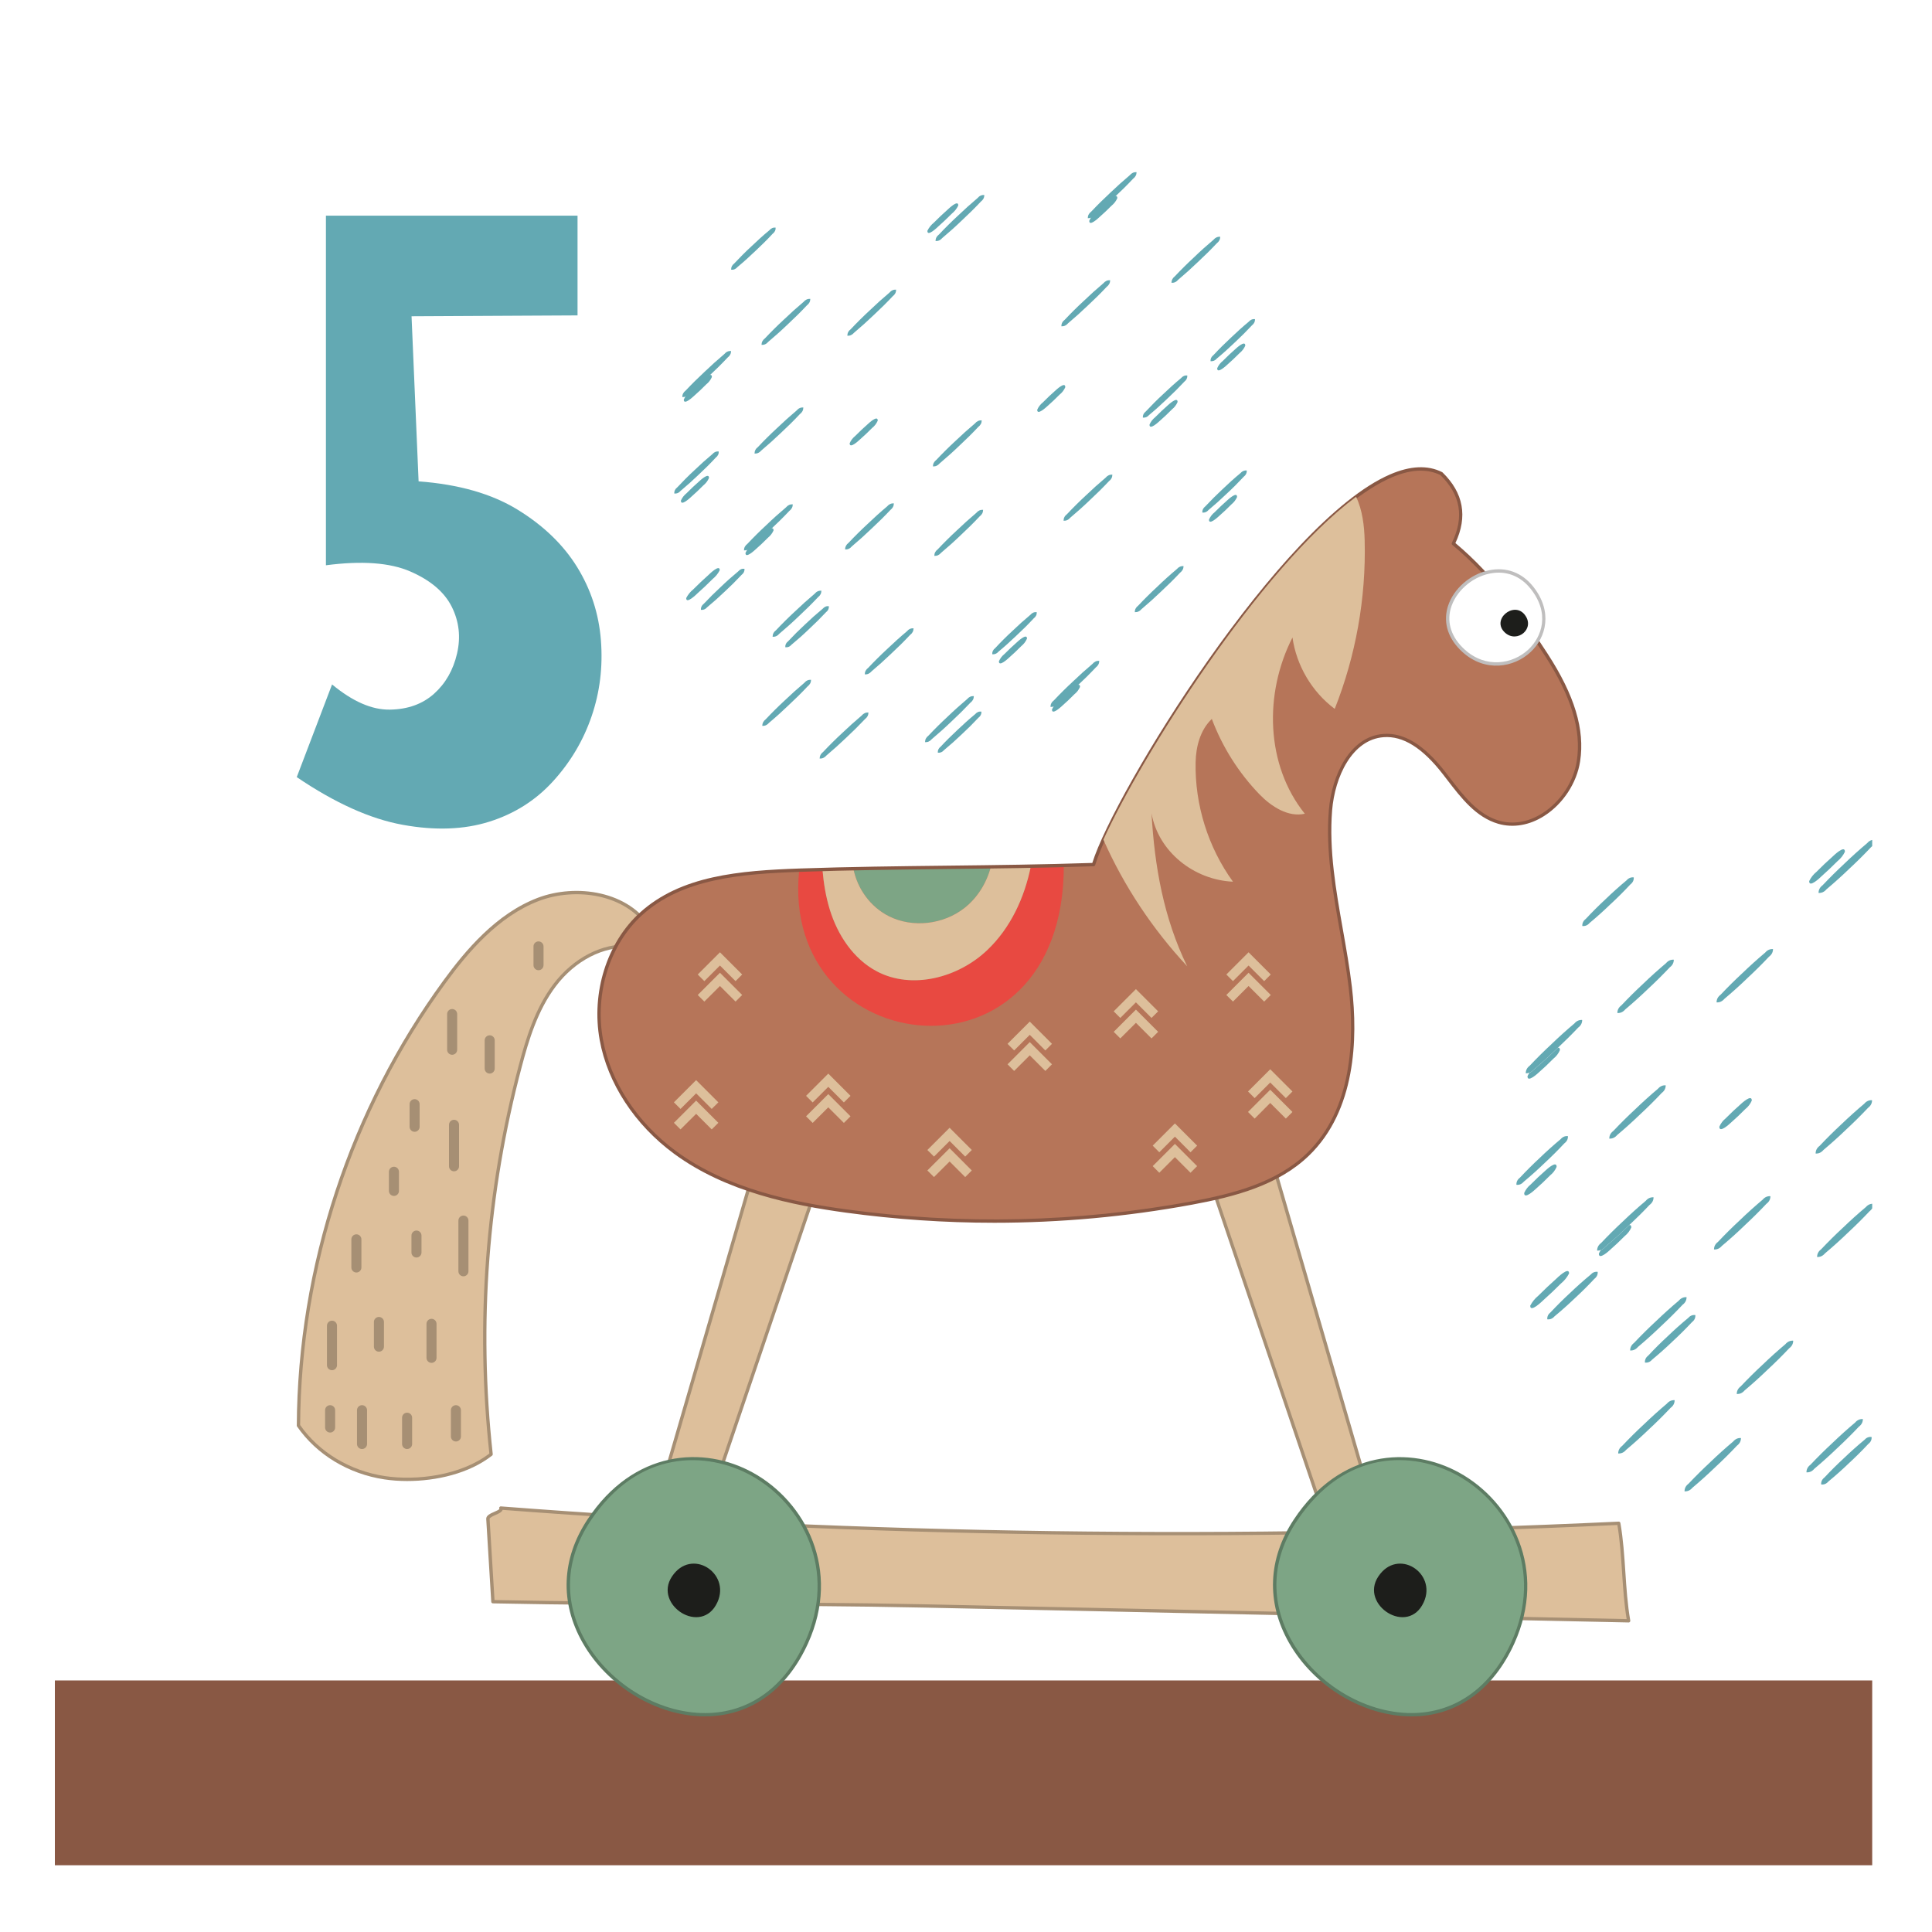 <?xml version="1.0" encoding="UTF-8"?><svg id="Ebene_1" xmlns="http://www.w3.org/2000/svg" xmlns:xlink="http://www.w3.org/1999/xlink" viewBox="0 0 600 600"><defs><style>.cls-1{fill:none;}.cls-2{fill:#ddbf9b;}.cls-3{fill:#5d7c63;}.cls-4{fill:#895844;}.cls-5{fill:#1d1e1b;}.cls-6{fill:#63a9b3;}.cls-7{clip-path:url(#clippath-1);}.cls-8{clip-path:url(#clippath-2);}.cls-9{fill:#fff;}.cls-10{fill:#a68f74;}.cls-11{fill:#e84941;}.cls-12{fill:#7da585;}.cls-13{fill:#b67559;}.cls-14{fill:#bfbebe;}.cls-15{clip-path:url(#clippath);}</style><clipPath id="clippath"><rect class="cls-1" width="600" height="600"/></clipPath><clipPath id="clippath-1"><rect class="cls-1" width="600" height="600"/></clipPath><clipPath id="clippath-2"><rect class="cls-1" width="600" height="600"/></clipPath></defs><g class="cls-15"><g class="cls-7"><rect class="cls-9" width="600" height="600"/></g><rect class="cls-9" width="600" height="600"/><g class="cls-8"><rect class="cls-9" x="17.04" y="14.87" width="564.39" height="564.4"/><rect class="cls-4" x="17.04" y="521.88" width="564.39" height="57.39"/><path class="cls-6" d="M103.14,212.57c6.4,5.3,12.38,7.91,17.96,7.81,5.57-.09,10.14-1.74,13.71-4.94,3.56-3.19,5.94-7.35,7.13-12.47,1.19-5.12.64-9.96-1.64-14.53-2.29-4.57-6.58-8.23-12.89-10.97-6.31-2.74-15.04-3.38-26.19-1.92v-108.58h78.14v30.98l-51.55.27,2.19,51.27c12.43.92,22.66,3.84,30.71,8.77,8.04,4.93,14.21,10.88,18.51,17.82,4.29,6.95,6.76,14.53,7.4,22.76.64,8.23-.32,16.09-2.88,23.58-2.56,7.5-6.54,14.22-11.93,20.15-5.39,5.95-12.02,10.15-19.88,12.62-7.86,2.47-16.82,2.79-26.87.96-10.05-1.82-21.02-6.76-32.9-14.81l10.97-28.79Z"/><path class="cls-2" d="M253.38,369.07c-11.17,32.95-22.34,65.9-33.51,98.85l-16.52,1.38c10.43-35.88,20.87-71.77,31.3-107.65l18.73,7.42Z"/><path class="cls-10" d="M234.99,362.34l-30.93,106.38,15.43-1.29,33.24-98.06-17.74-7.03ZM203.35,469.81c-.16,0-.31-.07-.4-.19-.11-.13-.15-.31-.1-.48l31.3-107.65c.04-.14.14-.26.27-.32.13-.06.29-.07.42-.01l18.73,7.42c.26.1.39.39.3.65l-33.51,98.85c-.07.2-.24.33-.45.35l-16.52,1.38h-.04Z"/><path class="cls-2" d="M376.68,369.07c11.17,32.95,22.34,65.9,33.5,98.85l16.53,1.38c-10.43-35.88-20.87-71.77-31.3-107.65l-18.73,7.42Z"/><path class="cls-10" d="M410.56,467.42l15.43,1.29-30.93-106.38-17.74,7.03,33.24,98.06ZM426.71,469.81h-.04l-16.53-1.38c-.2-.02-.38-.15-.45-.35l-33.5-98.85c-.09-.26.04-.55.3-.65l18.73-7.42c.14-.06.29-.05.42.01.13.07.23.18.27.32l31.3,107.65c.05.17.01.34-.1.48-.1.12-.25.19-.4.19"/><path class="cls-2" d="M202.04,288.66c-6.75-11.19-22.67-14-34.88-9.34-12.21,4.66-21.34,14.95-29.06,25.5-29.04,39.71-45.18,88.71-45.41,137.9,6.18,8.93,16.03,14.58,26.77,16.2,10.74,1.62,24.52-.57,33.06-7.29-4.4-40.29-1.32-81.39,9.05-120.58,2.34-8.85,5.15-17.81,10.68-25.12,5.52-7.3,14.29-12.75,23.42-12.05l6.37-5.24Z"/><path class="cls-10" d="M93.21,442.56c5.9,8.44,15.48,14.21,26.32,15.85,9.75,1.47,23.5-.14,32.44-7.01-4.39-40.53-1.33-81.06,9.1-120.47,2.18-8.23,4.99-17.66,10.77-25.3,6.16-8.15,15.21-12.83,23.67-12.27l5.86-4.81c-6.93-10.96-22.65-13.07-34.02-8.74-12.67,4.83-22.06,16.07-28.83,25.32-28.95,39.59-45.04,88.39-45.31,137.43M126.48,459.95c-2.5,0-4.9-.18-7.1-.51-11.18-1.69-21.06-7.67-27.12-16.42-.06-.09-.09-.19-.09-.3.23-49.32,16.39-98.4,45.51-138.21,6.85-9.37,16.38-20.75,29.3-25.68,11.89-4.53,28.43-2.2,35.51,9.56.13.22.08.51-.12.67l-6.37,5.24c-.1.09-.24.13-.37.12-8.16-.63-16.97,3.91-22.97,11.84-5.67,7.49-8.44,16.8-10.59,24.94-10.42,39.38-13.46,79.88-9.04,120.38.02.18-.05.36-.2.47-7.16,5.63-17.43,7.9-26.36,7.9"/><path class="cls-13" d="M339.62,268.5c7.16-23.99,77.1-136.97,108.01-121.4,6.47,6.3,7.71,13.54,3.72,21.71,11.5,9.5,20.72,22,28.85,34.51,6.42,9.88,11.79,21.42,10.01,33.07-1.78,11.65-13.48,22.27-24.79,18.97-7.41-2.16-12.17-9.12-16.9-15.22-4.73-6.11-11.17-12.28-18.87-11.69-10.32.79-15.62,12.91-16.45,23.23-1.48,18.42,4,36.61,6.16,54.97,2.16,18.35.16,38.98-13.12,51.84-9.51,9.22-23.08,12.74-36.11,15.14-35.37,6.51-71.79,7.35-107.42,2.47-18.72-2.56-37.84-6.96-53.05-18.16-11.5-8.47-20.36-20.94-22.92-34.99-2.55-14.05,1.76-29.54,12.35-39.13,12.98-11.75,32.06-12.96,49.56-13.56,30.23-1.04,60.74-.7,90.97-1.73"/><path class="cls-12" d="M276.01,284.51c7.43,3.75,16.98,2.61,23.52-2.54,4.05-3.19,6.88-7.78,8.18-12.77-14.23.19-28.47.3-42.67.6,1.19,6.19,5.3,11.85,10.97,14.71"/><path class="cls-11" d="M330.38,268.77c-3.41.09-6.82.16-10.24.23-1.99,9.85-6.33,19.22-13.57,26.08-9.03,8.57-23.34,12.38-34.33,6.54-7.22-3.83-12.07-11.2-14.51-19.01-1.28-4.09-1.95-8.31-2.32-12.58-2.25.06-4.51.12-6.76.2-.15,0-.3,0-.45.01-6.22,59.43,82.26,69.83,82.18-1.48"/><path class="cls-2" d="M272.24,301.63c10.99,5.83,25.31,2.02,34.33-6.54,7.24-6.87,11.58-16.23,13.57-26.08-4.14.08-8.29.14-12.43.2-1.3,4.99-4.13,9.58-8.18,12.77-6.55,5.15-16.09,6.29-23.52,2.54-5.67-2.86-9.78-8.52-10.97-14.71-3.21.07-6.42.14-9.62.23.37,4.27,1.05,8.49,2.32,12.58,2.43,7.81,7.28,15.17,14.51,19.01"/><path class="cls-4" d="M339.62,268.5h0,0ZM441.25,146.16c-2.76,0-5.81.71-9.11,2.13-33.94,14.64-85.64,98.99-92.02,120.36-.06.21-.26.36-.48.37-15.12.52-30.57.7-45.5.86-14.92.17-30.36.35-45.46.87-18.84.64-36.78,2.16-49.23,13.43-10.02,9.07-14.81,24.24-12.19,38.65,2.39,13.17,10.67,25.81,22.71,34.67,16.03,11.8,36.64,15.85,52.81,18.07,35.72,4.89,71.81,4.06,107.26-2.46,13.05-2.41,26.43-5.89,35.84-15,14.1-13.66,14.83-35.5,12.96-51.41-.7-5.93-1.76-11.94-2.79-17.75-2.15-12.19-4.38-24.79-3.37-37.32.87-10.86,6.54-22.91,16.92-23.7,6.43-.49,12.74,3.4,19.32,11.89.43.55.85,1.1,1.28,1.66,4.32,5.63,8.78,11.46,15.36,13.38,4.35,1.27,9.13.45,13.46-2.31,5.6-3.57,9.68-9.79,10.67-16.23,1.47-9.61-1.69-20-9.93-32.71-6.94-10.68-16.47-24.25-28.74-34.39-.18-.15-.24-.41-.13-.63,3.9-8,2.74-14.88-3.56-21.05-1.84-.91-3.87-1.37-6.09-1.37M308.77,379.74c-15.39,0-30.79-1.05-46.12-3.15-16.29-2.23-37.07-6.33-53.29-18.26-12.26-9.02-20.68-21.89-23.12-35.32-2.68-14.75,2.23-30.3,12.51-39.61,12.71-11.5,30.85-13.04,49.89-13.69,15.12-.52,30.56-.7,45.48-.87,14.81-.17,30.12-.35,45.11-.85,6.87-22.04,58.5-106,92.49-120.66,6.27-2.71,11.7-2.94,16.14-.71.05.02.09.05.13.09,6.52,6.35,7.86,13.73,4,21.94,12.23,10.2,21.72,23.7,28.64,34.36,8.39,12.93,11.6,23.55,10.09,33.43-1.03,6.73-5.3,13.23-11.14,16.95-4.58,2.93-9.67,3.79-14.31,2.44-6.91-2.02-11.48-7.98-15.9-13.74-.43-.56-.85-1.11-1.28-1.66-6.35-8.19-12.39-11.96-18.42-11.49-9.78.75-15.13,12.32-15.97,22.75-.99,12.4,1.22,24.93,3.36,37.06,1.03,5.83,2.09,11.85,2.79,17.81,1.9,16.15,1.14,38.32-13.27,52.28-9.61,9.31-23.16,12.84-36.37,15.28-20.34,3.75-40.9,5.62-61.47,5.62"/><path class="cls-2" d="M151.53,471.73c.52,8.56,1.03,17.12,1.55,25.69,44.7.94,89.32.38,134.02,1.32,53.99,1.14,107.98,2.28,161.97,3.42,18.91.4,37.82.8,56.72,1.19-1.72-9.92-1.34-20.37-3.07-30.29-115.85,5.41-231.56,4.2-347.19-4.73.75,1.35-4.09,1.86-4,3.4"/><path class="cls-10" d="M153.57,496.91c22.19.46,44.72.56,66.52.65,21.96.1,44.66.19,67.02.67l218.06,4.59c-.79-4.8-1.12-9.76-1.43-14.58-.32-4.84-.65-9.84-1.45-14.64-117.92,5.49-234.39,3.9-346.2-4.7,0,.01,0,.02-.01.04-.23.68-1.11,1.07-2.14,1.53-.72.32-1.91.84-1.89,1.24l1.53,25.21ZM505.79,503.87h-.01l-218.69-4.61c-22.35-.47-45.04-.57-67-.66-21.96-.1-44.66-.19-67.02-.66-.27,0-.49-.22-.51-.49l-1.56-25.69c-.07-1.12,1.24-1.7,2.51-2.25.53-.23,1.5-.66,1.58-.9-.09-.17-.09-.38,0-.54.1-.16.27-.26.47-.25,112.09,8.66,228.88,10.25,347.13,4.73.26-.02.49.17.54.43.87,4.99,1.21,10.18,1.54,15.2.33,4.99.67,10.16,1.53,15.09.03.15-.02.31-.12.43-.1.12-.24.18-.39.18"/><path class="cls-12" d="M182.85,472.21h0c-27.96,42.31,44.44,89.04,67.62,37.94,19.74-43.51-38.84-81.49-67.62-37.94"/><path class="cls-3" d="M182.85,472.22l.43.29c-7.81,11.82-8.33,25-1.47,37.1,7.85,13.84,23.74,23.04,38.66,22.37,12.86-.58,23.34-8.4,29.52-22.02,10.12-22.29-.73-42.88-16.68-51.7-13.73-7.58-35.06-8.4-50.04,14.26l-.43-.29ZM218.94,533.04c-14.82,0-30.28-9.24-38.04-22.92-7.07-12.46-6.53-26.02,1.51-38.19h0c14.38-21.76,36.18-23.01,51.41-14.59,16.36,9.04,27.5,30.17,17.12,53.03-6.35,14-17.16,22.04-30.43,22.63-.52.02-1.05.03-1.58.03"/><path class="cls-5" d="M208.67,489.62h0c-5.85,8.85,9.29,18.62,14.14,7.94,4.13-9.1-8.12-17.04-14.14-7.94"/><path class="cls-12" d="M402.22,472.21h0c-27.96,42.31,44.44,89.04,67.62,37.94,19.74-43.51-38.83-81.49-67.62-37.94"/><path class="cls-3" d="M402.22,472.22h0,0ZM402.66,472.49h0c-7.81,11.83-8.33,25.01-1.47,37.11,7.85,13.84,23.77,23.04,38.66,22.37,12.86-.58,23.35-8.4,29.53-22.02,10.12-22.29-.73-42.88-16.68-51.7-13.72-7.59-35.05-8.4-50.03,14.24M438.31,533.04c-14.82,0-30.28-9.24-38.04-22.92-7.06-12.46-6.53-26.01,1.5-38.17,0,0,0,0,0,0h0c14.38-21.77,36.18-23.01,51.41-14.6,16.36,9.05,27.5,30.17,17.12,53.04-6.35,14-17.16,22.04-30.43,22.63-.52.02-1.05.03-1.58.03"/><path class="cls-5" d="M428.03,489.62h0c-5.85,8.85,9.29,18.62,14.14,7.94,4.13-9.1-8.12-17.04-14.14-7.94"/><path class="cls-9" d="M475.7,182.45h0c-11.8-14.75-36.65,5.57-21.19,19.64,13.17,11.98,33.34-4.45,21.19-19.64"/><path class="cls-14" d="M475.29,182.78c-3.22-4.02-7.72-5.67-12.67-4.65-5.69,1.17-10.65,5.68-12.1,10.92-1.23,4.5.31,9,4.34,12.66,6.6,6,14.96,4.54,19.8,0,4.16-3.91,6.82-11.21.64-18.93M449.69,188.2c1.73-5.37,6.88-9.88,12.73-11.09,5.35-1.11,10.21.68,13.69,5.02h0c6.2,7.75,4.1,15.8-.74,20.34-5.19,4.87-14.14,6.43-21.21,0-4.33-3.94-5.98-8.81-4.64-13.7.05-.19.11-.39.17-.58"/><path class="cls-5" d="M473.47,190.85h0c-3.38-4.23-10.5,1.6-6.07,5.63,3.77,3.43,9.55-1.28,6.07-5.63"/><path class="cls-2" d="M357.62,252.59c2.12,11.95,13.16,20.67,25.29,21.23-7.73-10.68-11.87-23.91-11.6-37.08.1-4.93,1.46-10.07,5.03-13.47,3.27,8.7,8.33,16.72,14.79,23.41,3.66,3.79,8.95,7.21,14.09,6.03-12.19-15.18-12.69-37.38-3.83-54.73,1.23,8.73,6.06,16.89,13.12,22.17,6.56-16.55,9.75-34.44,9.3-52.24-.11-4.59-.71-9.58-2.67-13.63-29.82,22.13-66.87,80.92-78.47,106.49,6.39,14.43,15.28,27.78,26.01,39.3-7.27-14.95-10.12-30.87-11.06-47.47"/><polygon class="cls-2" points="216.69 309 218.74 311.05 223.59 306.21 228.43 311.05 230.49 309 223.59 302.1 216.69 309"/><polygon class="cls-2" points="216.69 302.64 218.74 304.7 223.59 299.85 228.43 304.7 230.49 302.64 223.59 295.74 216.69 302.64"/><polygon class="cls-2" points="250.33 346.68 252.38 348.73 257.23 343.89 262.07 348.73 264.13 346.68 257.23 339.78 250.33 346.68"/><polygon class="cls-2" points="250.33 340.32 252.38 342.37 257.23 337.53 262.07 342.37 264.13 340.32 257.23 333.42 250.33 340.32"/><polygon class="cls-2" points="312.9 330.53 314.95 332.59 319.8 327.74 324.64 332.59 326.7 330.53 319.8 323.63 312.9 330.53"/><polygon class="cls-2" points="312.9 324.17 314.95 326.23 319.8 321.38 324.64 326.23 326.7 324.17 319.8 317.27 312.9 324.17"/><polygon class="cls-2" points="357.98 362.15 360.03 364.21 364.88 359.36 369.72 364.21 371.78 362.15 364.88 355.25 357.98 362.15"/><polygon class="cls-2" points="357.98 355.79 360.03 357.85 364.88 353 369.72 357.85 371.78 355.79 364.88 348.89 357.98 355.79"/><polygon class="cls-2" points="392.6 311.05 394.65 309 387.75 302.1 380.85 309 382.91 311.05 387.75 306.21 392.6 311.05"/><polygon class="cls-2" points="387.75 299.85 392.6 304.7 394.65 302.64 387.75 295.74 380.85 302.64 382.91 304.7 387.75 299.85"/><polygon class="cls-2" points="387.58 345.33 389.64 347.39 394.48 342.54 399.33 347.39 401.38 345.33 394.48 338.43 387.58 345.33"/><polygon class="cls-2" points="387.58 338.97 389.64 341.03 394.48 336.18 399.33 341.03 401.38 338.97 394.48 332.07 387.58 338.97"/><polygon class="cls-2" points="288 363.5 290.06 365.55 294.91 360.71 299.75 365.55 301.8 363.5 294.91 356.6 288 363.5"/><polygon class="cls-2" points="288 357.14 290.06 359.19 294.91 354.35 299.75 359.19 301.8 357.14 294.91 350.24 288 357.14"/><polygon class="cls-2" points="209.29 348.7 211.34 350.75 216.19 345.91 221.03 350.75 223.09 348.7 216.19 341.8 209.29 348.7"/><polygon class="cls-2" points="209.29 342.34 211.34 344.39 216.19 339.55 221.03 344.39 223.09 342.34 216.19 335.44 209.29 342.34"/><polygon class="cls-2" points="352.77 313.54 345.87 320.44 347.92 322.49 352.77 317.65 357.61 322.49 359.67 320.44 352.77 313.54"/><polygon class="cls-2" points="352.77 311.29 357.61 316.13 359.67 314.08 352.77 307.18 345.87 314.08 347.92 316.13 352.77 311.29"/><path class="cls-10" d="M167.24,292.36c-.86,0-1.56.7-1.56,1.56v5.83c0,.86.7,1.56,1.56,1.56s1.56-.7,1.56-1.56v-5.83c0-.86-.7-1.56-1.56-1.56"/><path class="cls-10" d="M141.98,326.01v-11.09c0-.86-.7-1.56-1.56-1.56s-1.56.7-1.56,1.56v11.09c0,.86.7,1.56,1.56,1.56s1.56-.7,1.56-1.56"/><path class="cls-10" d="M152.08,321.52c-.86,0-1.56.7-1.56,1.56v8.77c0,.86.7,1.56,1.56,1.56s1.56-.7,1.56-1.56v-8.77c0-.86-.7-1.56-1.56-1.56"/><path class="cls-10" d="M128.76,351.49c.86,0,1.56-.7,1.56-1.56v-7.02c0-.86-.7-1.56-1.56-1.56s-1.56.7-1.56,1.56v7.02c0,.86.7,1.56,1.56,1.56"/><path class="cls-10" d="M142.56,362.2v-12.88c0-.86-.7-1.56-1.56-1.56s-1.56.69-1.56,1.56v12.88c0,.86.7,1.56,1.56,1.56s1.56-.7,1.56-1.56"/><path class="cls-10" d="M122.34,362.34c-.86,0-1.56.7-1.56,1.56v5.95c0,.86.7,1.56,1.56,1.56s1.56-.7,1.56-1.56v-5.95c0-.86-.7-1.56-1.56-1.56"/><path class="cls-10" d="M143.92,377.5c-.86,0-1.56.7-1.56,1.56v15.75c0,.86.7,1.56,1.56,1.56s1.56-.7,1.56-1.56v-15.75c0-.86-.7-1.56-1.56-1.56"/><path class="cls-10" d="M129.34,382.16c-.86,0-1.56.7-1.56,1.56v5.25c0,.86.7,1.56,1.56,1.56s1.56-.7,1.56-1.56v-5.25c0-.86-.7-1.56-1.56-1.56"/><path class="cls-10" d="M112.24,393.63v-8.74c0-.86-.7-1.56-1.56-1.56s-1.56.7-1.56,1.56v8.74c0,.86.7,1.56,1.56,1.56s1.56-.7,1.56-1.56"/><path class="cls-10" d="M103.1,410.15c-.86,0-1.56.7-1.56,1.56v12.26c0,.86.7,1.56,1.56,1.56s1.56-.7,1.56-1.56v-12.26c0-.86-.7-1.56-1.56-1.56"/><path class="cls-10" d="M117.68,408.99c-.86,0-1.56.7-1.56,1.56v7.67c0,.86.7,1.56,1.56,1.56s1.56-.7,1.56-1.56v-7.67c0-.86-.7-1.56-1.56-1.56"/><path class="cls-10" d="M134.01,409.57c-.86,0-1.56.7-1.56,1.56v10.56c0,.86.7,1.56,1.56,1.56s1.56-.7,1.56-1.56v-10.56c0-.86-.7-1.56-1.56-1.56"/><path class="cls-10" d="M141.59,436.39c-.86,0-1.56.7-1.56,1.56v8.16c0,.86.7,1.56,1.56,1.56s1.56-.7,1.56-1.56v-8.16c0-.86-.7-1.56-1.56-1.56"/><path class="cls-10" d="M126.43,438.72c-.86,0-1.56.7-1.56,1.56v8.17c0,.86.7,1.56,1.56,1.56s1.56-.7,1.56-1.56v-8.17c0-.86-.7-1.56-1.56-1.56"/><path class="cls-10" d="M112.43,436.39c-.86,0-1.56.7-1.56,1.56v10.5c0,.86.7,1.56,1.56,1.56s1.56-.7,1.56-1.56v-10.5c0-.86-.7-1.56-1.56-1.56"/><path class="cls-10" d="M102.52,436.39c-.86,0-1.56.7-1.56,1.56v5.38c0,.86.7,1.56,1.56,1.56s1.56-.7,1.56-1.56v-5.38c0-.86-.7-1.56-1.56-1.56"/><path class="cls-6" d="M283.72,195.12c-.82-.05-1.53.27-2.1.96-2.11,1.77-4.15,3.61-6.13,5.51-2.02,1.87-3.97,3.8-5.85,5.8-.72.54-1.08,1.22-1.07,2.05.82.05,1.52-.27,2.1-.95,2.1-1.77,4.14-3.61,6.12-5.51,2.02-1.87,3.97-3.8,5.85-5.8.72-.54,1.07-1.22,1.07-2.05"/><path class="cls-6" d="M277.6,156.32c-.82-.05-1.53.27-2.11.96-2.11,1.77-4.14,3.61-6.12,5.51-2.02,1.87-3.97,3.8-5.85,5.8-.71.54-1.07,1.22-1.07,2.05.82.05,1.52-.27,2.1-.96,2.1-1.77,4.15-3.61,6.12-5.51,2.02-1.87,3.97-3.8,5.85-5.8.71-.54,1.07-1.22,1.07-2.05"/><path class="cls-6" d="M305.3,158.32c-.82-.05-1.52.27-2.1.96-2.1,1.77-4.14,3.61-6.12,5.51-2.02,1.87-3.97,3.8-5.85,5.8-.72.54-1.07,1.22-1.07,2.04.83.05,1.53-.27,2.1-.95,2.11-1.77,4.15-3.6,6.13-5.51,2.02-1.87,3.97-3.8,5.85-5.8.72-.54,1.07-1.22,1.07-2.05"/><path class="cls-6" d="M304.89,130.54c-.82-.05-1.53.27-2.11.96-2.1,1.77-4.14,3.61-6.13,5.51-2.02,1.87-3.97,3.8-5.85,5.8-.72.54-1.07,1.22-1.07,2.04.82.05,1.53-.27,2.1-.95,2.1-1.77,4.15-3.6,6.13-5.51,2.02-1.87,3.97-3.8,5.85-5.8.71-.54,1.07-1.22,1.07-2.05"/><path class="cls-6" d="M272.59,130.64c.05-1.91-2.9.9-2.99.98-1.37,1.2-2.69,2.45-3.98,3.75-.78.63-1.36,1.38-1.75,2.28-.05,1.91,2.9-.9,2.99-.98,1.37-1.2,2.7-2.45,3.98-3.75.78-.62,1.36-1.39,1.75-2.28"/><path class="cls-6" d="M240.23,164.72c.05-1.91-2.9.9-2.99.97-1.37,1.2-2.69,2.45-3.97,3.75-.78.62-1.36,1.39-1.75,2.28-.06,1.91,2.9-.9,2.99-.97,1.37-1.2,2.7-2.45,3.98-3.75.78-.63,1.36-1.39,1.75-2.28"/><path class="cls-6" d="M246.2,156.62c-.82-.05-1.53.27-2.1.95-2.1,1.77-4.15,3.61-6.13,5.52-2.02,1.87-3.97,3.8-5.85,5.8-.72.54-1.07,1.22-1.07,2.04.82.05,1.52-.27,2.1-.95,2.1-1.77,4.14-3.61,6.13-5.51,2.01-1.87,3.97-3.8,5.85-5.8.71-.54,1.07-1.22,1.07-2.05"/><path class="cls-6" d="M321.97,190.11c-.77-.09-1.42.19-1.97.82-1.93,1.61-3.79,3.28-5.6,5.02-1.84,1.7-3.62,3.47-5.32,5.31-.67.51-.98,1.15-.93,1.92.76.09,1.42-.19,1.96-.82,1.93-1.6,3.79-3.28,5.6-5.02,1.84-1.7,3.62-3.47,5.33-5.31.66-.51.98-1.15.93-1.91"/><path class="cls-6" d="M318.94,198.36c.06-1.91-2.9.9-2.99.97-1.37,1.2-2.69,2.45-3.98,3.75-.78.63-1.36,1.39-1.75,2.28-.05,1.91,2.9-.9,2.99-.97,1.37-1.2,2.7-2.46,3.97-3.75.78-.63,1.36-1.39,1.75-2.29"/><path class="cls-6" d="M249.48,126.54c-.82-.05-1.53.27-2.1.96-2.1,1.77-4.15,3.61-6.13,5.51-2.02,1.87-3.97,3.8-5.85,5.8-.72.54-1.07,1.22-1.07,2.05.82.05,1.52-.27,2.1-.95,2.1-1.77,4.15-3.61,6.13-5.51,2.02-1.87,3.97-3.8,5.85-5.8.72-.54,1.07-1.22,1.07-2.05"/><path class="cls-6" d="M345.45,147.4c-.82-.05-1.52.27-2.1.96-2.1,1.77-4.15,3.61-6.13,5.51-2.02,1.87-3.97,3.8-5.85,5.8-.72.54-1.07,1.22-1.07,2.05.82.05,1.52-.27,2.1-.96,2.1-1.77,4.15-3.6,6.13-5.51,2.02-1.87,3.97-3.8,5.85-5.8.72-.54,1.07-1.22,1.07-2.05"/><path class="cls-6" d="M330.83,120.24c.05-1.9-2.9.9-2.99.98-1.37,1.2-2.7,2.45-3.97,3.75-.78.62-1.36,1.38-1.75,2.28-.06,1.91,2.9-.9,2.99-.97,1.37-1.2,2.7-2.45,3.98-3.75.78-.62,1.36-1.39,1.75-2.28"/><path class="cls-6" d="M257.43,188.26c-.75-.1-1.39.17-1.94.79-1.89,1.56-3.72,3.19-5.49,4.89-1.81,1.67-3.54,3.39-5.22,5.19-.65.5-.96,1.13-.9,1.88.75.1,1.39-.17,1.93-.79,1.89-1.56,3.72-3.19,5.49-4.9,1.8-1.66,3.54-3.39,5.21-5.18.66-.5.96-1.13.9-1.88"/><path class="cls-6" d="M255.09,183.44c-.82-.05-1.53.27-2.1.96-2.1,1.77-4.15,3.61-6.13,5.51-2.02,1.87-3.97,3.8-5.85,5.8-.72.54-1.07,1.22-1.07,2.05.82.05,1.52-.27,2.1-.96,2.1-1.77,4.15-3.6,6.13-5.51,2.01-1.87,3.97-3.8,5.85-5.8.71-.54,1.07-1.22,1.07-2.05"/><path class="cls-6" d="M278.29,89.95c-.82-.05-1.53.27-2.1.96-2.1,1.77-4.15,3.61-6.12,5.51-2.02,1.87-3.97,3.8-5.85,5.8-.72.54-1.07,1.22-1.07,2.05.82.05,1.52-.27,2.1-.95,2.1-1.77,4.15-3.61,6.13-5.51,2.02-1.87,3.97-3.8,5.85-5.8.72-.54,1.07-1.22,1.07-2.05"/><path class="cls-6" d="M251.65,92.81c-.82-.05-1.53.27-2.1.95-2.1,1.77-4.15,3.61-6.13,5.51-2.02,1.87-3.97,3.8-5.85,5.8-.72.54-1.07,1.22-1.07,2.04.82.05,1.52-.27,2.1-.96,2.1-1.77,4.15-3.6,6.13-5.51,2.02-1.87,3.97-3.8,5.85-5.8.72-.54,1.07-1.22,1.07-2.05"/><path class="cls-6" d="M223.21,140.2c-.76-.08-1.42.19-1.96.82-1.93,1.61-3.79,3.28-5.6,5.02-1.84,1.7-3.61,3.48-5.32,5.31-.66.51-.98,1.15-.93,1.92.76.09,1.42-.19,1.96-.82,1.93-1.61,3.79-3.28,5.6-5.02,1.84-1.71,3.62-3.48,5.32-5.31.66-.51.98-1.15.93-1.92"/><path class="cls-6" d="M220.18,148.45c.06-1.91-2.9.9-2.99.98-1.37,1.2-2.7,2.45-3.98,3.75-.78.63-1.36,1.38-1.75,2.28-.05,1.91,2.9-.9,2.99-.97,1.37-1.2,2.69-2.45,3.98-3.75.78-.63,1.36-1.39,1.75-2.29"/><path class="cls-6" d="M231.21,176.64c-.75-.1-1.39.17-1.93.79-1.89,1.56-3.72,3.19-5.49,4.9-1.8,1.66-3.54,3.39-5.22,5.18-.65.5-.95,1.13-.9,1.88.75.1,1.39-.17,1.93-.79,1.89-1.56,3.72-3.19,5.49-4.89,1.8-1.66,3.54-3.39,5.21-5.18.66-.5.96-1.13.91-1.88"/><path class="cls-6" d="M223.52,177.1c.06-2.08-3.38,1.35-3.42,1.39-1.65,1.47-3.25,2.98-4.81,4.55-.92.75-1.65,1.65-2.18,2.69-.06,2.08,3.38-1.35,3.42-1.39,1.65-1.47,3.25-2.98,4.81-4.55.92-.75,1.65-1.65,2.18-2.7"/><path class="cls-6" d="M251.88,211.11c-.82-.05-1.53.27-2.1.96-2.1,1.77-4.15,3.61-6.13,5.51-2.02,1.87-3.97,3.8-5.85,5.8-.71.54-1.07,1.22-1.07,2.05.82.05,1.52-.27,2.1-.95,2.11-1.77,4.15-3.61,6.13-5.52,2.02-1.87,3.97-3.8,5.85-5.8.72-.54,1.07-1.22,1.07-2.05"/><path class="cls-6" d="M304.77,221c-.75-.1-1.39.17-1.93.79-1.89,1.56-3.72,3.2-5.49,4.9-1.8,1.67-3.54,3.39-5.21,5.18-.65.5-.95,1.13-.9,1.88.75.1,1.39-.16,1.93-.79,1.89-1.57,3.72-3.19,5.49-4.89,1.8-1.66,3.54-3.39,5.22-5.19.65-.5.96-1.13.9-1.88"/><path class="cls-6" d="M302.43,216.18c-.82-.05-1.53.27-2.1.95-2.1,1.77-4.15,3.61-6.13,5.52-2.02,1.87-3.97,3.8-5.85,5.8-.72.54-1.07,1.22-1.07,2.04.82.05,1.53-.27,2.1-.95,2.1-1.77,4.15-3.6,6.13-5.51,2.02-1.87,3.97-3.81,5.85-5.8.72-.54,1.07-1.22,1.07-2.05"/><path class="cls-6" d="M367.57,175.8c-.82-.05-1.53.27-2.11.95-2.11,1.77-4.15,3.61-6.12,5.52-2.02,1.87-3.97,3.8-5.85,5.8-.72.54-1.08,1.22-1.07,2.04.82.05,1.53-.27,2.1-.95,2.1-1.77,4.15-3.61,6.12-5.51,2.02-1.87,3.97-3.8,5.85-5.8.71-.54,1.07-1.22,1.07-2.05"/><path class="cls-6" d="M368.74,116.61c-.76-.09-1.42.19-1.97.83-1.93,1.6-3.79,3.28-5.6,5.02-1.84,1.7-3.61,3.47-5.32,5.31-.66.51-.98,1.15-.93,1.92.77.09,1.42-.19,1.96-.82,1.93-1.6,3.79-3.28,5.6-5.02,1.84-1.71,3.61-3.48,5.32-5.31.66-.51.97-1.15.93-1.92"/><path class="cls-6" d="M365.71,124.86c.05-1.9-2.9.9-2.99.97-1.37,1.2-2.7,2.45-3.98,3.75-.77.62-1.36,1.38-1.75,2.28-.06,1.91,2.9-.9,2.99-.97,1.37-1.2,2.7-2.45,3.98-3.75.78-.63,1.36-1.39,1.75-2.29"/><path class="cls-6" d="M344.76,87.02c-.82-.05-1.52.27-2.11.96-2.1,1.77-4.14,3.61-6.12,5.51-2.02,1.87-3.97,3.8-5.85,5.8-.72.54-1.07,1.22-1.07,2.05.83.05,1.53-.27,2.11-.96,2.1-1.77,4.15-3.61,6.13-5.51,2.02-1.87,3.97-3.8,5.85-5.8.71-.54,1.07-1.22,1.07-2.05"/><path class="cls-6" d="M221.08,117.09c.05-1.91-2.9.9-2.99.97-1.37,1.21-2.7,2.46-3.98,3.75-.77.63-1.36,1.39-1.75,2.28-.05,1.91,2.9-.9,2.99-.97,1.37-1.2,2.7-2.45,3.98-3.75.78-.62,1.36-1.38,1.75-2.28"/><path class="cls-6" d="M227.04,109c-.82-.05-1.53.27-2.1.96-2.1,1.77-4.15,3.61-6.13,5.51-2.01,1.87-3.97,3.8-5.85,5.8-.72.54-1.07,1.22-1.07,2.04.82.05,1.52-.27,2.1-.95,2.11-1.77,4.15-3.61,6.13-5.52,2.02-1.87,3.97-3.8,5.85-5.8.72-.54,1.07-1.22,1.07-2.05"/><path class="cls-6" d="M387.21,146.11c-.76-.08-1.42.19-1.97.82-1.93,1.6-3.79,3.28-5.6,5.02-1.84,1.71-3.61,3.48-5.32,5.31-.66.51-.98,1.15-.93,1.92.76.09,1.42-.19,1.96-.82,1.93-1.61,3.79-3.28,5.6-5.02,1.84-1.7,3.62-3.48,5.32-5.31.66-.51.97-1.15.93-1.92"/><path class="cls-6" d="M384.18,154.36c.05-1.91-2.9.9-2.99.97-1.37,1.21-2.7,2.46-3.98,3.75-.78.62-1.36,1.39-1.75,2.28-.05,1.91,2.9-.9,2.99-.97,1.37-1.2,2.7-2.45,3.98-3.75.77-.63,1.36-1.39,1.75-2.28"/><path class="cls-6" d="M297.6,63.82c.06-2-3.16,1.15-3.21,1.19-1.51,1.34-2.98,2.73-4.41,4.17-.85.7-1.51,1.53-1.97,2.5-.06,2,3.15-1.14,3.21-1.19,1.51-1.34,2.98-2.74,4.41-4.17.85-.7,1.51-1.53,1.97-2.5"/><path class="cls-6" d="M305.69,60.55c-.82-.05-1.53.27-2.1.96-2.1,1.77-4.15,3.61-6.13,5.51-2.02,1.87-3.97,3.8-5.85,5.8-.72.54-1.07,1.22-1.07,2.04.82.05,1.53-.27,2.1-.95,2.11-1.77,4.15-3.6,6.13-5.51,2.02-1.87,3.97-3.8,5.85-5.8.72-.54,1.07-1.22,1.07-2.05"/><path class="cls-6" d="M240.89,70.69c-.76-.09-1.42.19-1.97.83-1.93,1.6-3.79,3.28-5.6,5.02-1.84,1.7-3.61,3.48-5.32,5.31-.66.51-.98,1.15-.93,1.91.76.09,1.42-.19,1.96-.83,1.93-1.6,3.79-3.28,5.6-5.02,1.84-1.71,3.61-3.47,5.32-5.31.66-.51.98-1.15.93-1.92"/><path class="cls-6" d="M335.41,213.32c.06-1.91-2.9.9-2.99.97-1.37,1.21-2.69,2.46-3.97,3.75-.78.63-1.36,1.39-1.75,2.29-.05,1.91,2.9-.9,2.99-.97,1.37-1.2,2.7-2.45,3.97-3.75.78-.63,1.36-1.39,1.75-2.28"/><path class="cls-6" d="M341.38,205.22c-.82-.05-1.52.27-2.1.96-2.1,1.77-4.15,3.61-6.12,5.51-2.02,1.87-3.97,3.8-5.85,5.8-.72.54-1.07,1.22-1.07,2.05.82.05,1.53-.27,2.1-.95,2.1-1.77,4.14-3.61,6.12-5.51,2.02-1.87,3.97-3.8,5.85-5.8.71-.54,1.07-1.22,1.07-2.05"/><path class="cls-6" d="M269.7,221.27c-.82-.05-1.53.27-2.1.95-2.1,1.77-4.15,3.61-6.13,5.51-2.02,1.87-3.97,3.8-5.85,5.8-.71.54-1.07,1.22-1.07,2.05.82.05,1.52-.27,2.1-.95,2.1-1.77,4.14-3.61,6.13-5.51,2.01-1.87,3.97-3.81,5.85-5.8.72-.54,1.07-1.22,1.07-2.05"/><path class="cls-6" d="M378.95,73.52c-.82-.05-1.53.27-2.1.95-2.1,1.77-4.15,3.61-6.12,5.52-2.02,1.87-3.97,3.8-5.85,5.8-.71.54-1.07,1.22-1.07,2.04.82.05,1.53-.27,2.1-.96,2.1-1.77,4.14-3.6,6.12-5.51,2.02-1.87,3.97-3.8,5.85-5.8.71-.54,1.07-1.22,1.07-2.05"/><path class="cls-6" d="M347,61.55c.05-1.91-2.9.9-2.99.98-1.37,1.2-2.7,2.45-3.98,3.75-.77.62-1.36,1.38-1.75,2.28-.06,1.91,2.9-.9,2.98-.97,1.37-1.2,2.7-2.46,3.98-3.75.77-.63,1.36-1.39,1.75-2.29"/><path class="cls-6" d="M352.97,53.46c-.82-.05-1.53.27-2.1.95-2.1,1.77-4.15,3.61-6.13,5.51-2.01,1.87-3.97,3.8-5.85,5.8-.72.54-1.07,1.22-1.07,2.04.82.05,1.52-.27,2.1-.95,2.11-1.77,4.15-3.61,6.13-5.51,2.02-1.87,3.97-3.8,5.85-5.8.71-.54,1.07-1.22,1.07-2.05"/><path class="cls-6" d="M389.76,99.11c-.76-.09-1.42.19-1.97.82-1.93,1.6-3.79,3.28-5.6,5.02-1.84,1.71-3.61,3.47-5.32,5.31-.66.51-.98,1.15-.93,1.91.76.09,1.42-.19,1.96-.82,1.93-1.6,3.79-3.28,5.6-5.02,1.84-1.71,3.61-3.48,5.32-5.31.66-.51.97-1.15.93-1.92"/><path class="cls-6" d="M386.73,107.36c.05-1.91-2.9.9-2.99.97-1.37,1.2-2.7,2.45-3.98,3.75-.78.62-1.36,1.38-1.75,2.28-.05,1.91,2.9-.9,2.99-.97,1.37-1.21,2.7-2.46,3.98-3.75.78-.63,1.36-1.39,1.75-2.29"/><path class="cls-6" d="M547.38,423.83c-2.33,2.16-4.59,4.4-6.77,6.71-.83.62-1.24,1.41-1.24,2.37.95.06,1.76-.31,2.43-1.1,2.43-2.04,4.79-4.17,7.08-6.38,2.33-2.16,4.59-4.4,6.77-6.71.83-.62,1.24-1.41,1.24-2.36-.95-.06-1.76.31-2.43,1.1-2.43,2.04-4.8,4.17-7.08,6.38"/><path class="cls-6" d="M541.81,380.56c2.33-2.16,4.59-4.4,6.77-6.71.83-.62,1.24-1.41,1.24-2.37-.95-.05-1.76.31-2.43,1.1-2.43,2.05-4.79,4.17-7.08,6.38-2.33,2.16-4.59,4.4-6.77,6.71-.83.63-1.24,1.41-1.24,2.37.95.05,1.76-.32,2.43-1.1,2.43-2.04,4.8-4.17,7.08-6.37"/><path class="cls-6" d="M572.33,381.28c-2.33,2.16-4.59,4.4-6.77,6.71-.83.62-1.24,1.41-1.24,2.37.95.06,1.76-.31,2.43-1.1,2.43-2.05,4.8-4.17,7.08-6.38,2.33-2.16,4.59-4.4,6.77-6.71.36-.27.63-.58.83-.91v-1.43c-.77.06-1.45.41-2.02,1.08-2.43,2.04-4.79,4.17-7.08,6.38"/><path class="cls-6" d="M563.85,358.24c.95.06,1.76-.31,2.43-1.1,2.43-2.05,4.8-4.17,7.09-6.38,2.33-2.16,4.59-4.4,6.77-6.71.83-.62,1.24-1.41,1.24-2.37-.95-.06-1.76.31-2.43,1.1-2.43,2.04-4.79,4.17-7.09,6.37-2.33,2.16-4.59,4.4-6.76,6.71-.83.62-1.24,1.41-1.24,2.37"/><path class="cls-6" d="M540.58,342.92c-1.59,1.39-3.12,2.84-4.6,4.34-.9.72-1.57,1.6-2.02,2.64-.06,2.21,3.36-1.04,3.45-1.12,1.59-1.39,3.12-2.84,4.6-4.34.9-.72,1.57-1.6,2.02-2.64.06-2.21-3.35,1.04-3.45,1.12"/><path class="cls-6" d="M506.61,381.2c.02-.62-.24-.8-.61-.75-.17.15-.32.32-.49.47-2.29,2.21-4.65,4.33-7.08,6.38-.38.45-.81.75-1.28.92-.23.34-.44.7-.61,1.09-.06,2.21,3.36-1.04,3.45-1.12,1.59-1.39,3.12-2.84,4.6-4.34.9-.72,1.57-1.61,2.02-2.64"/><path class="cls-6" d="M505.51,380.91c.17-.15.32-.31.49-.47,2.15-2.02,4.25-4.09,6.28-6.24.83-.62,1.24-1.41,1.24-2.37-.96-.05-1.77.31-2.43,1.11-2.43,2.04-4.79,4.17-7.08,6.37-2.33,2.16-4.59,4.4-6.77,6.71-.83.62-1.24,1.41-1.24,2.37.41.02.8-.05,1.16-.18.47-.18.9-.47,1.28-.92,2.43-2.04,4.79-4.17,7.08-6.38"/><path class="cls-6" d="M517.3,337.05c-.95-.05-1.76.31-2.43,1.1-2.43,2.04-4.79,4.17-7.08,6.38-2.33,2.16-4.59,4.4-6.77,6.71-.83.62-1.24,1.41-1.24,2.37.95.05,1.76-.31,2.43-1.1,2.43-2.04,4.79-4.17,7.08-6.37,2.33-2.16,4.59-4.4,6.77-6.71.83-.62,1.24-1.41,1.24-2.37"/><path class="cls-6" d="M526.5,408.41c-.87-.11-1.61.19-2.24.91-2.18,1.81-4.3,3.69-6.34,5.66-2.09,1.92-4.1,3.92-6.03,6-.76.58-1.1,1.31-1.04,2.18.86.11,1.61-.19,2.23-.91,2.19-1.81,4.3-3.69,6.35-5.66,2.08-1.92,4.09-3.92,6.03-5.99.76-.58,1.1-1.31,1.05-2.18"/><path class="cls-6" d="M507.5,417.03c-.83.62-1.24,1.41-1.24,2.37.95.06,1.76-.31,2.43-1.1,2.43-2.04,4.79-4.17,7.08-6.38,2.33-2.16,4.59-4.4,6.77-6.71.83-.62,1.24-1.41,1.24-2.37-.95-.05-1.76.31-2.43,1.1-2.43,2.04-4.79,4.17-7.09,6.38-2.33,2.16-4.59,4.4-6.77,6.71"/><path class="cls-6" d="M542.61,303.82c2.33-2.16,4.59-4.4,6.77-6.71.83-.62,1.24-1.41,1.24-2.37-.95-.05-1.77.31-2.43,1.1-2.43,2.05-4.79,4.17-7.08,6.38-2.33,2.16-4.59,4.4-6.77,6.71-.83.62-1.24,1.41-1.24,2.37.95.05,1.76-.32,2.43-1.1,2.43-2.05,4.8-4.17,7.08-6.37"/><path class="cls-6" d="M503.53,312.23c-.83.62-1.24,1.41-1.24,2.37.95.06,1.76-.31,2.43-1.1,2.43-2.05,4.79-4.17,7.08-6.38,2.33-2.16,4.59-4.4,6.77-6.71.83-.62,1.24-1.41,1.24-2.37-.95-.06-1.76.31-2.43,1.1-2.43,2.05-4.79,4.17-7.08,6.38-2.33,2.16-4.59,4.4-6.77,6.71"/><path class="cls-6" d="M485.85,355.06c.77-.59,1.13-1.33,1.08-2.22-.88-.1-1.64.22-2.27.95-2.23,1.86-4.39,3.79-6.48,5.81-2.12,1.97-4.18,4.02-6.16,6.14-.77.59-1.13,1.33-1.08,2.21.88.1,1.64-.22,2.27-.95,2.23-1.86,4.39-3.79,6.47-5.8,2.13-1.97,4.18-4.02,6.16-6.14"/><path class="cls-6" d="M481.4,365.03c.9-.72,1.57-1.6,2.02-2.64.06-2.21-3.35,1.04-3.45,1.12-1.58,1.39-3.12,2.83-4.6,4.34-.9.72-1.57,1.61-2.02,2.64-.06,2.21,3.35-1.04,3.45-1.12,1.59-1.39,3.12-2.83,4.6-4.34"/><path class="cls-6" d="M493.94,395.89c-2.19,1.81-4.3,3.69-6.35,5.66-2.09,1.92-4.1,3.92-6.03,5.99-.75.58-1.1,1.31-1.04,2.18.87.11,1.61-.19,2.24-.91,2.19-1.81,4.3-3.69,6.35-5.66,2.09-1.92,4.1-3.92,6.03-5.99.76-.58,1.1-1.31,1.04-2.18-.87-.11-1.61.19-2.23.91"/><path class="cls-6" d="M487.29,395.51c.07-2.41-3.91,1.56-3.96,1.6-1.91,1.7-3.76,3.45-5.57,5.26-1.06.87-1.9,1.91-2.53,3.11-.07,2.4,3.91-1.56,3.96-1.6,1.91-1.7,3.76-3.45,5.56-5.26,1.06-.87,1.9-1.91,2.53-3.12"/><path class="cls-6" d="M510.56,442.31c-2.33,2.16-4.59,4.4-6.77,6.71-.83.62-1.24,1.41-1.24,2.37.95.05,1.77-.31,2.43-1.1,2.43-2.04,4.79-4.17,7.08-6.37,2.33-2.16,4.59-4.4,6.77-6.71.83-.62,1.24-1.41,1.24-2.37-.95-.06-1.76.31-2.43,1.1-2.43,2.05-4.79,4.17-7.08,6.38"/><path class="cls-6" d="M579,447.18c-2.19,1.81-4.3,3.69-6.35,5.66-2.09,1.92-4.09,3.92-6.03,5.99-.76.58-1.1,1.31-1.04,2.18.87.11,1.61-.19,2.24-.91,2.19-1.81,4.3-3.69,6.35-5.66,2.08-1.92,4.1-3.92,6.03-5.99.76-.58,1.11-1.31,1.04-2.18-.87-.11-1.61.19-2.24.91"/><path class="cls-6" d="M577.29,443.07c.83-.62,1.24-1.41,1.24-2.37-.96-.05-1.77.32-2.43,1.11-2.43,2.04-4.79,4.17-7.08,6.37-2.33,2.16-4.59,4.4-6.77,6.71-.83.62-1.24,1.41-1.24,2.36.96.06,1.77-.31,2.43-1.1,2.43-2.04,4.79-4.17,7.08-6.37,2.33-2.16,4.59-4.4,6.77-6.71"/><path class="cls-6" d="M476.27,332.22c-.38.45-.81.75-1.28.92-.23.34-.44.7-.61,1.09-.06,2.2,3.35-1.04,3.45-1.12,1.59-1.39,3.12-2.84,4.6-4.34.9-.72,1.57-1.6,2.02-2.64.02-.61-.24-.8-.61-.75-.17.15-.32.32-.49.47-2.29,2.21-4.65,4.33-7.08,6.38"/><path class="cls-6" d="M476.27,332.22c2.43-2.04,4.79-4.17,7.08-6.38.17-.15.33-.32.49-.47,2.15-2.02,4.25-4.09,6.28-6.24.83-.62,1.24-1.41,1.24-2.37-.95-.06-1.77.31-2.43,1.1-2.43,2.04-4.79,4.17-7.08,6.38-2.33,2.16-4.59,4.4-6.77,6.71-.83.62-1.24,1.41-1.24,2.36.41.03.8-.04,1.16-.18.47-.18.9-.47,1.28-.92"/><path class="cls-6" d="M565.57,272.24c1.75-1.55,3.45-3.16,5.1-4.82.98-.8,1.74-1.77,2.28-2.89.07-2.32-3.65,1.32-3.71,1.38-1.75,1.55-3.45,3.16-5.1,4.83-.98.8-1.74,1.77-2.28,2.89-.07,2.32,3.65-1.32,3.71-1.38"/><path class="cls-6" d="M572.78,268.23c-2.33,2.16-4.59,4.4-6.77,6.71-.83.62-1.24,1.41-1.24,2.37.95.05,1.77-.31,2.43-1.1,2.43-2.05,4.79-4.17,7.08-6.38,2.33-2.16,4.59-4.4,6.77-6.71.14-.11.26-.23.38-.35v-1.93c-.59.15-1.11.47-1.57,1.01-2.43,2.05-4.79,4.17-7.08,6.37"/><path class="cls-6" d="M500.14,280.83c2.13-1.97,4.18-4.02,6.16-6.14.77-.59,1.13-1.33,1.08-2.21-.88-.1-1.64.22-2.27.95-2.23,1.85-4.39,3.79-6.47,5.8-2.13,1.97-4.18,4.02-6.16,6.14-.77.59-1.13,1.33-1.08,2.21.88.1,1.64-.22,2.27-.95,2.23-1.86,4.39-3.79,6.47-5.81"/><path class="cls-6" d="M531.16,454.07c-2.33,2.16-4.59,4.4-6.77,6.71-.83.62-1.24,1.41-1.24,2.37.95.05,1.76-.31,2.43-1.1,2.43-2.05,4.79-4.17,7.08-6.38,2.33-2.16,4.59-4.4,6.77-6.71.83-.62,1.24-1.41,1.24-2.37-.95-.06-1.76.31-2.43,1.1-2.43,2.04-4.79,4.17-7.08,6.37"/></g></g></svg>